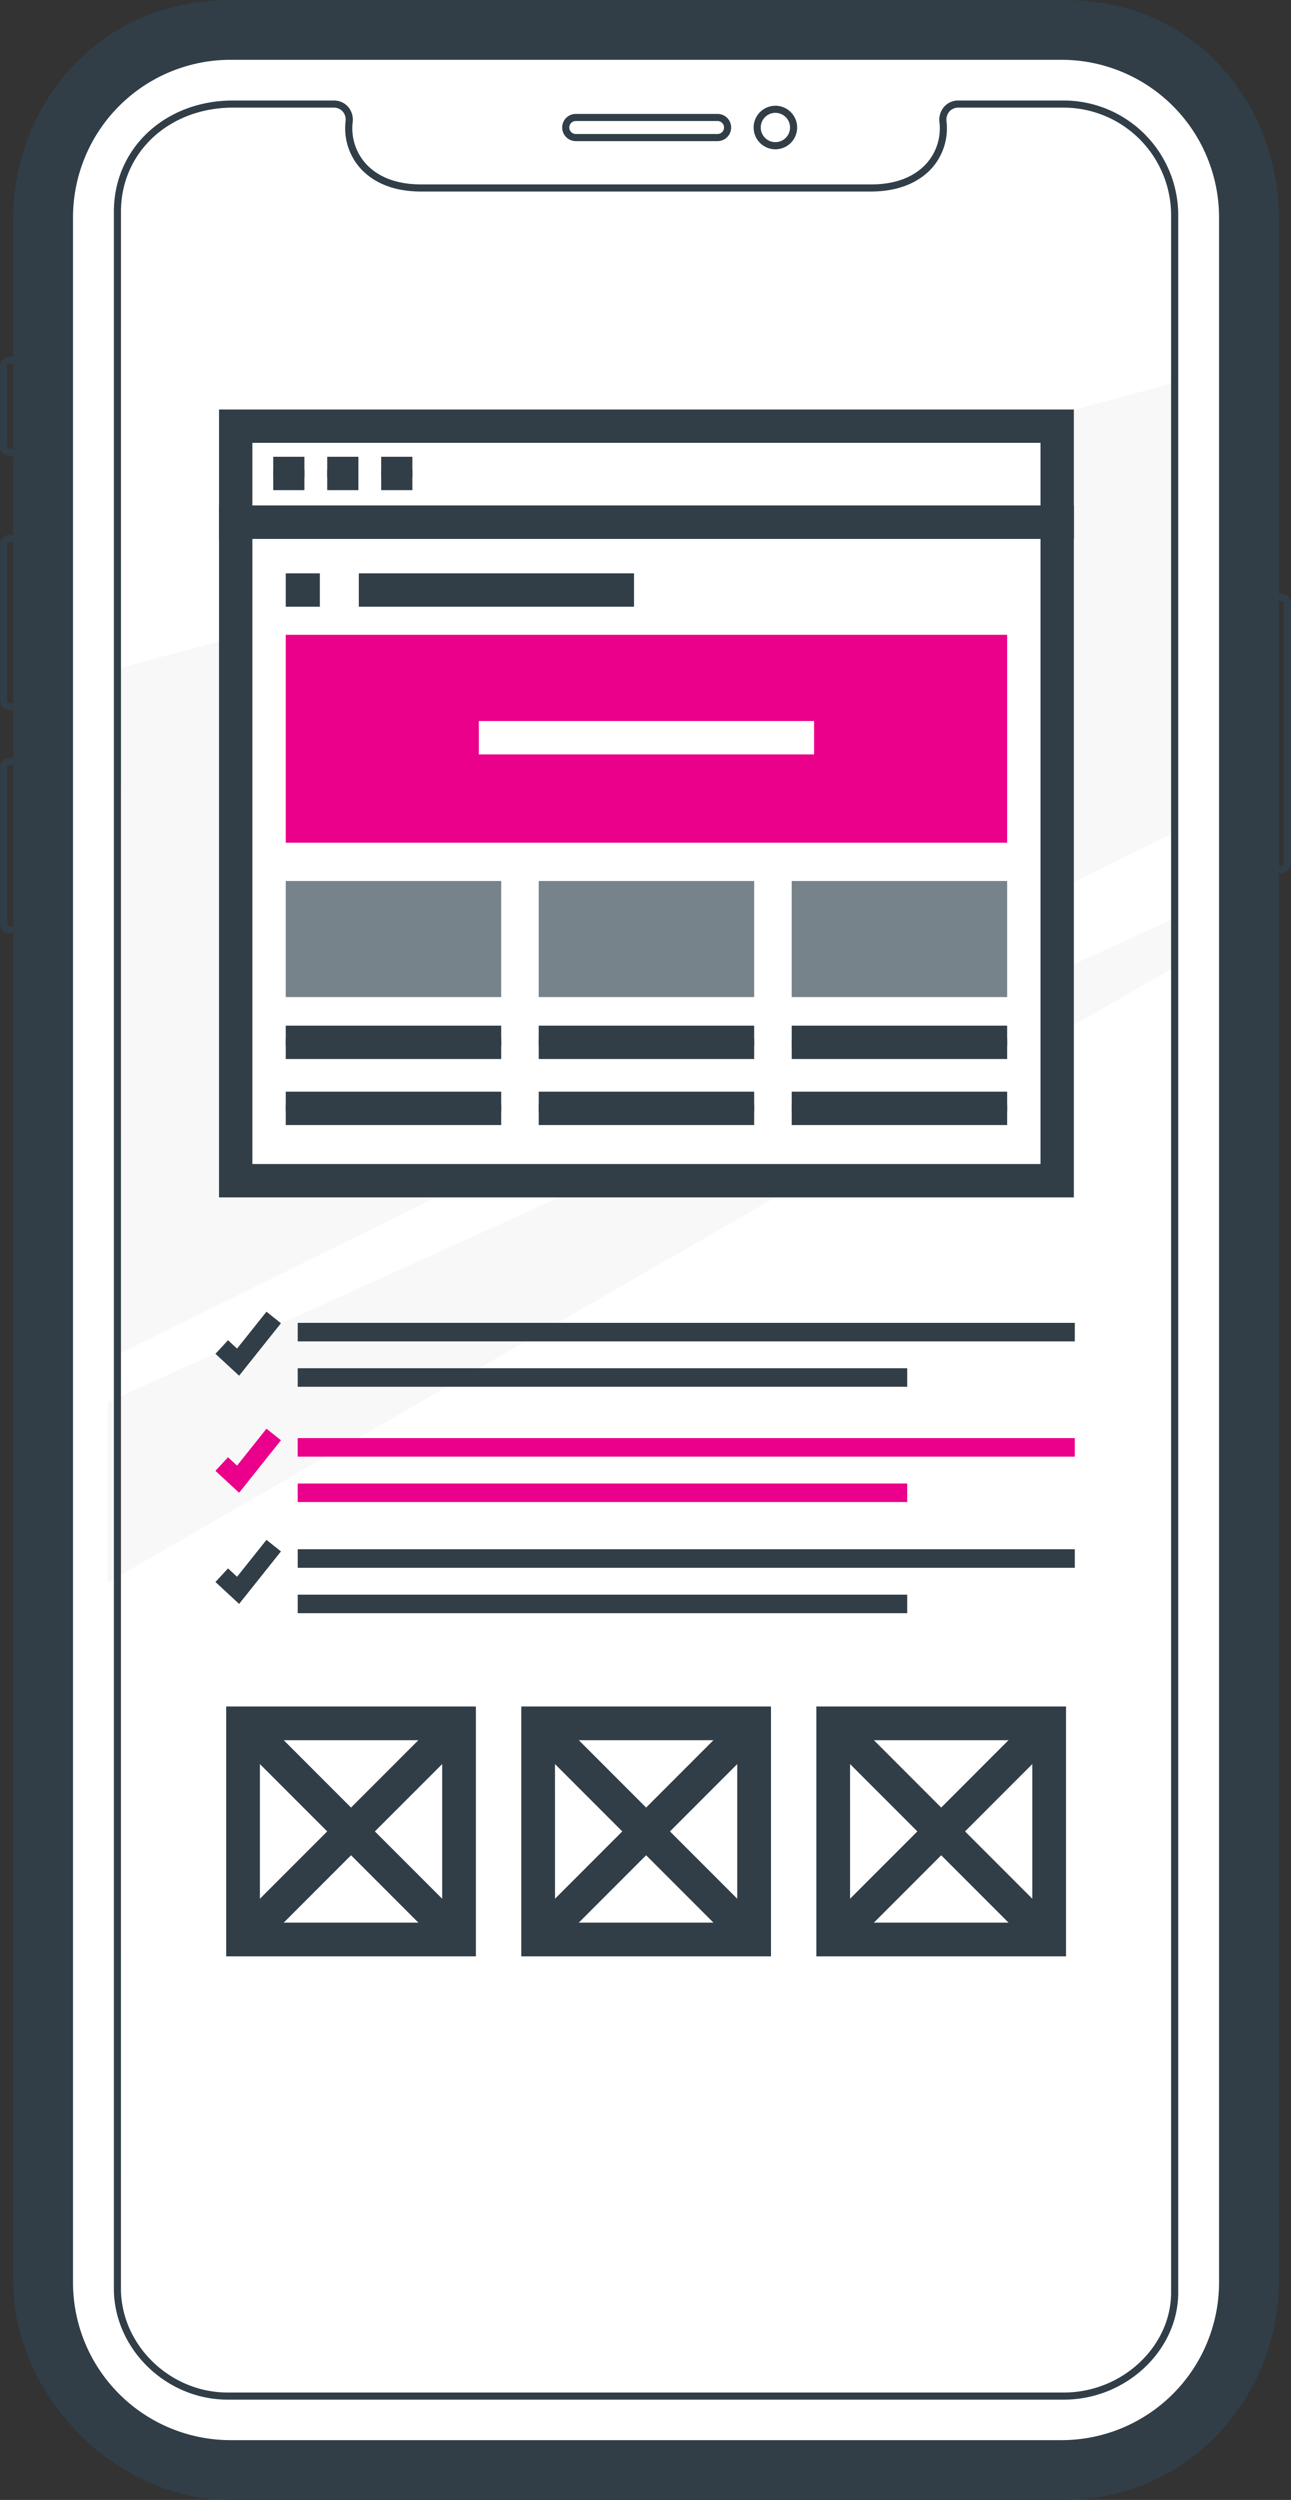 <svg xmlns="http://www.w3.org/2000/svg" width="187.797" height="363.416" viewBox="0 0 187.797 363.416">
  <rect x="0" y="0" width="187.797" height="363.416" fill="#333333" stroke="none"/>
  <g id="Group_1" data-name="Group 1" transform="translate(0 2)">
    <g id="Group_1757" data-name="Group 1757" transform="translate(0)">
      <g id="Group_78" data-name="Group 78" transform="translate(0 49.86)">
        <path id="Path_3254" data-name="Path 3254" d="M91.908,61.9h1.5v1.036h-1.5a.35.35,0,0,0-.345.345V74.943a.349.349,0,0,0,.345.345h1.5v1.036h-1.5a1.383,1.383,0,0,1-1.382-1.382V63.284A1.384,1.384,0,0,1,91.908,61.9Z" transform="translate(-90.526 -61.903)" fill="#313e47"/>
      </g>
      <g id="Group_79" data-name="Group 79" transform="translate(0.013 75.741)">
        <path id="Path_3255" data-name="Path 3255" d="M91.918,80.637h1.5v1.036h-1.5a.35.35,0,0,0-.345.345v22.752a.349.349,0,0,0,.345.345h1.5v1.036h-1.5a1.382,1.382,0,0,1-1.382-1.382V82.018A1.383,1.383,0,0,1,91.918,80.637Z" transform="translate(-90.536 -80.637)" fill="#313e47"/>
      </g>
      <path id="Path_4462" data-name="Path 4462" d="M237.451,375.377H119.087c-14.97,0-27.147-13.223-27.147-28.193V48.51c0-14.97,12.177-24.537,27.147-24.537H237.451c14.969,0,27.147,13.745,27.147,28.715,0,180.731.094,272.207.121,297.755C264.175,368.816,243.663,375.377,237.451,375.377Z" transform="translate(-84.356 -19.95)" fill="#fff"/>
      <path id="Path_4463" data-name="Path 4463" d="M13420.637,366v7.006L13265,462.748V436.506Z" transform="translate(-13249.332 -234.687)" fill="#efefef" opacity="0.452"/>
      <path id="Path_4464" data-name="Path 4464" d="M13267.355,246.781v99.752l154.405-76.25V205Z" transform="translate(-13250.457 -151.504)" fill="#efefef" opacity="0.452"/>
      <path id="Path_3249" data-name="Path 3249" d="M238.071,369.165H116.413c-8.844,0-16.335-7.2-16.541-15.8h0V51.093c0-9.208,7.45-16.153,17.331-16.153h14.652a2.733,2.733,0,0,1,2.061.887,2.868,2.868,0,0,1,.695,2.25,7.673,7.673,0,0,0,1.913,6.048c1.821,2,4.62,3.045,8.184,3.01h65.153c3.537.046,6.366-1.01,8.187-3.01a7.671,7.671,0,0,0,1.916-6.041,2.869,2.869,0,0,1,.7-2.256,2.731,2.731,0,0,1,2.063-.888h15.311A16.684,16.684,0,0,1,254.7,51.605V353.591C254.7,362.032,247.084,369.165,238.071,369.165ZM100.9,353c0,8.2,7.1,15.129,15.509,15.129H238.071c8.449,0,15.589-6.659,15.589-14.54V51.605a15.647,15.647,0,0,0-15.628-15.629H222.722a1.716,1.716,0,0,0-1.294.546,1.85,1.85,0,0,0-.437,1.457,8.7,8.7,0,0,1-2.18,6.845c-1.413,1.55-4.167,3.385-8.958,3.347H144.542c-4.737,0-7.391-1.815-8.788-3.349a8.7,8.7,0,0,1-2.177-6.852,1.848,1.848,0,0,0-.434-1.451,1.712,1.712,0,0,0-1.292-.544H117.2c-9.289,0-16.295,6.5-16.295,15.116Zm-1.036,0h0Z" transform="translate(-83.306 -22.329)" fill="#313e47"/>
      <path id="Path_3251" data-name="Path 3251" d="M236.877,380.872c-18.545-.007-120.92,0-120.92,0-16.594-.1-29.587-15.288-29.587-29.585V51.044c0-14.3,10.619-29.54,29.587-29.587h120.92c19.221-.171,29.585,15.288,29.585,29.587V351.287C266.462,365.584,255.422,380.879,236.877,380.872ZM115.957,26.15A24.922,24.922,0,0,0,91.062,51.044V351.287a24.923,24.923,0,0,0,24.895,24.893h120.92a24.923,24.923,0,0,0,24.893-24.893V51.044A24.922,24.922,0,0,0,236.877,26.15Z" transform="translate(-82.441 -21.456)" fill="#313e47" stroke="#313e47" stroke-width="4"/>
      <path id="Path_3252" data-name="Path 3252" d="M169.676,40.307H149.054a1.978,1.978,0,0,1,0-3.957h20.622a1.978,1.978,0,1,1,0,3.957Zm-20.622-2.921a.942.942,0,0,0,0,1.884h20.622a.942.942,0,1,0,0-1.884Z" transform="translate(-65.297 -21.791)" fill="#313e47"/>
      <path id="Path_3253" data-name="Path 3253" d="M170.4,41.823a3.166,3.166,0,1,1,3.166-3.166A3.169,3.169,0,0,1,170.4,41.823Zm0-5.3a2.13,2.13,0,1,0,2.13,2.13A2.133,2.133,0,0,0,170.4,36.526Z" transform="translate(-57.607 -22.119)" fill="#313e47"/>
      <path id="Path_3256" data-name="Path 3256" d="M220.585,127.44h-1.5V126.4h1.5a.35.35,0,0,0,.345-.345V88.217a.349.349,0,0,0-.345-.345h-1.5V86.836h1.5a1.383,1.383,0,0,1,1.381,1.382v37.841A1.384,1.384,0,0,1,220.585,127.44Z" transform="translate(-34.17 -2.531)" fill="#313e47"/>
      <g id="Group_81" data-name="Group 81" transform="translate(0.013 108.178)">
        <path id="Path_3257" data-name="Path 3257" d="M91.918,104.116h1.5v1.036h-1.5a.349.349,0,0,0-.345.345V128.25a.349.349,0,0,0,.345.345h1.5v1.036h-1.5a1.383,1.383,0,0,1-1.382-1.382V105.5A1.383,1.383,0,0,1,91.918,104.116Z" transform="translate(-90.536 -104.116)" fill="#313e47"/>
      </g>
    </g>
    <g id="Group_1763" data-name="Group 1763" transform="translate(31.861 57.526)">
      <g id="Group_977" data-name="Group 977" transform="translate(0 13.951)">
        <rect id="Rectangle_676" data-name="Rectangle 676" width="119.498" height="95.734" transform="translate(2.427 2.426)" fill="#fff"/>
        <path id="Path_4474" data-name="Path 4474" d="M486.714,333.976H362.364V233.389h124.35Zm-119.5-4.853H481.862V238.242H367.217Z" transform="translate(-362.364 -233.389)" fill="#313e47"/>
      </g>
      <rect id="Rectangle_677" data-name="Rectangle 677" width="104.939" height="30.223" transform="translate(9.706 32.755)" fill="#eb008b"/>
      <rect id="Rectangle_678" data-name="Rectangle 678" width="31.341" height="16.878" transform="translate(9.706 68.544)" fill="#77838b"/>
      <g id="Group_978" data-name="Group 978" transform="translate(9.706 89.572)">
        <line id="Line_61" data-name="Line 61" x2="31.341" transform="translate(0 2.426)" fill="#fff" stroke="#313e47" stroke-width="1"/>
        <rect id="Rectangle_679" data-name="Rectangle 679" width="31.341" height="4.853" fill="#313e47"/>
      </g>
      <g id="Group_979" data-name="Group 979" transform="translate(9.706 99.171)">
        <line id="Line_62" data-name="Line 62" x1="31.341" transform="translate(0 2.426)" fill="#fff" stroke="#313e47" stroke-width="1"/>
        <rect id="Rectangle_680" data-name="Rectangle 680" width="31.341" height="4.853" fill="#313e47"/>
      </g>
      <g id="Group_980" data-name="Group 980" transform="translate(46.505 89.572)">
        <line id="Line_63" data-name="Line 63" x2="31.341" transform="translate(0 2.426)" fill="#fff" stroke="#313e47" stroke-width="1"/>
        <rect id="Rectangle_681" data-name="Rectangle 681" width="31.341" height="4.853" fill="#313e47"/>
      </g>
      <g id="Group_981" data-name="Group 981" transform="translate(37.792 45.291)">
        <rect id="Rectangle_682" data-name="Rectangle 682" width="48.768" height="4.853" fill="#fff"/>
      </g>
      <g id="Group_982" data-name="Group 982" transform="translate(46.505 99.171)">
        <line id="Line_64" data-name="Line 64" x1="31.341" transform="translate(0 2.426)" fill="#fff" stroke="#313e47" stroke-width="1"/>
        <rect id="Rectangle_683" data-name="Rectangle 683" width="31.341" height="4.853" fill="#313e47"/>
      </g>
      <g id="Group_983" data-name="Group 983" transform="translate(83.305 89.572)">
        <line id="Line_65" data-name="Line 65" x2="31.341" transform="translate(0 2.426)" fill="#fff" stroke="#313e47" stroke-width="1"/>
        <rect id="Rectangle_684" data-name="Rectangle 684" width="31.341" height="4.853" fill="#313e47"/>
      </g>
      <g id="Group_984" data-name="Group 984" transform="translate(83.305 99.171)">
        <line id="Line_66" data-name="Line 66" x1="31.341" transform="translate(0 2.426)" fill="#fff" stroke="#313e47" stroke-width="1"/>
        <rect id="Rectangle_685" data-name="Rectangle 685" width="31.341" height="4.853" fill="#313e47"/>
      </g>
      <rect id="Rectangle_686" data-name="Rectangle 686" width="31.341" height="16.878" transform="translate(46.505 68.544)" fill="#77838b"/>
      <rect id="Rectangle_687" data-name="Rectangle 687" width="31.341" height="16.878" transform="translate(83.305 68.544)" fill="#77838b"/>
      <g id="Group_985" data-name="Group 985" transform="translate(0 0)">
        <rect id="Rectangle_688" data-name="Rectangle 688" width="119.498" height="13.951" transform="translate(2.427 2.426)" fill="#fff"/>
        <path id="Path_4475" data-name="Path 4475" d="M486.714,240.693H362.364v-18.8h124.35Zm-119.5-4.853H481.862v-9.1H367.217Z" transform="translate(-362.364 -221.889)" fill="#313e47"/>
      </g>
      <g id="Group_986" data-name="Group 986" transform="translate(7.886 6.875)">
        <line id="Line_67" data-name="Line 67" x2="4.535" transform="translate(0 2.426)" fill="#fff" stroke="#313e47" stroke-width="1"/>
        <rect id="Rectangle_689" data-name="Rectangle 689" width="4.535" height="4.853" fill="#313e47"/>
      </g>
      <g id="Group_987" data-name="Group 987" transform="translate(15.737 6.875)">
        <line id="Line_68" data-name="Line 68" x2="4.537" transform="translate(0 2.426)" fill="#fff" stroke="#313e47" stroke-width="1"/>
        <rect id="Rectangle_690" data-name="Rectangle 690" width="4.537" height="4.853" fill="#313e47"/>
      </g>
      <g id="Group_988" data-name="Group 988" transform="translate(23.588 6.875)">
        <line id="Line_69" data-name="Line 69" x2="4.538" transform="translate(0 2.426)" fill="#fff" stroke="#313e47" stroke-width="1"/>
        <rect id="Rectangle_691" data-name="Rectangle 691" width="4.538" height="4.853" fill="#313e47"/>
      </g>
      <g id="Group_989" data-name="Group 989" transform="translate(20.333 23.819)">
        <rect id="Rectangle_692" data-name="Rectangle 692" width="40.035" height="4.853" fill="#313e47"/>
      </g>
      <g id="Group_990" data-name="Group 990" transform="translate(9.706 23.819)">
        <rect id="Rectangle_693" data-name="Rectangle 693" width="4.962" height="4.853" fill="#313e47"/>
      </g>
    </g>
    <g id="Group_1762" data-name="Group 1762" transform="translate(31.339 188.68)">
      <g id="Group_969" data-name="Group 969" transform="translate(11.968 18.375)">
        <rect id="Rectangle_672" data-name="Rectangle 672" width="113.041" height="2.694" fill="#eb008b"/>
      </g>
      <g id="Group_970" data-name="Group 970" transform="translate(11.968 24.976)">
        <rect id="Rectangle_673" data-name="Rectangle 673" width="88.66" height="2.694" fill="#eb008b"/>
      </g>
      <g id="Group_972" data-name="Group 972" transform="translate(0 17.011)">
        <path id="Path_4472" data-name="Path 4472" d="M561.516,282.995l-3.443-3.183,1.829-1.978,1.315,1.217,4.279-5.364,2.106,1.68Z" transform="translate(-558.073 -273.686)" fill="#eb008b"/>
      </g>
      <g id="Group_1025" data-name="Group 1025" transform="translate(0.001 0)">
        <g id="Group_967" data-name="Group 967" transform="translate(11.968 1.623)">
          <rect id="Rectangle_670" data-name="Rectangle 670" width="113.041" height="2.694" fill="#313e47"/>
        </g>
        <g id="Group_968" data-name="Group 968" transform="translate(11.968 8.221)">
          <rect id="Rectangle_671" data-name="Rectangle 671" width="88.66" height="2.694" fill="#313e47"/>
        </g>
        <g id="Group_971" data-name="Group 971">
          <path id="Path_4471" data-name="Path 4471" d="M561.516,257.736l-3.443-3.182,1.829-1.978,1.315,1.215,4.279-5.363,2.106,1.68Z" transform="translate(-558.073 -248.428)" fill="#313e47"/>
        </g>
        <g id="Group_973" data-name="Group 973" transform="translate(11.968 34.535)">
          <rect id="Rectangle_674" data-name="Rectangle 674" width="113.041" height="2.694" fill="#313e47"/>
        </g>
        <g id="Group_974" data-name="Group 974" transform="translate(11.968 41.136)">
          <rect id="Rectangle_675" data-name="Rectangle 675" width="88.66" height="2.694" fill="#313e47"/>
        </g>
        <g id="Group_975" data-name="Group 975" transform="translate(0 33.171)">
          <path id="Path_4473" data-name="Path 4473" d="M561.516,306.989l-3.443-3.183,1.829-1.978,1.315,1.216,4.279-5.364,2.106,1.68Z" transform="translate(-558.073 -297.68)" fill="#313e47"/>
        </g>
      </g>
    </g>
    <g id="Group_1758" data-name="Group 1758" transform="translate(32.904 246.072)">
      <g id="Group_1011" data-name="Group 1011">
        <g id="Group_1008" data-name="Group 1008">
          <path id="Path_4478" data-name="Path 4478" d="M188.393,416.829H152.07V380.507h36.323Zm-31.418-4.9h26.513V385.412H156.975Z" transform="translate(-152.07 -380.507)" fill="#313e47"/>
        </g>
        <g id="Group_1009" data-name="Group 1009" transform="translate(0.719 0.718)">
          <rect id="Rectangle_707" data-name="Rectangle 707" width="44.431" height="4.904" transform="translate(0 31.417) rotate(-45)" fill="#313e47"/>
        </g>
        <g id="Group_1010" data-name="Group 1010" transform="translate(0.719 0.718)">
          <rect id="Rectangle_708" data-name="Rectangle 708" width="4.904" height="44.431" transform="translate(0 3.468) rotate(-45.001)" fill="#313e47"/>
        </g>
      </g>
      <g id="Group_1015" data-name="Group 1015" transform="translate(42.923)">
        <g id="Group_1012" data-name="Group 1012">
          <path id="Path_4479" data-name="Path 4479" d="M223.4,416.829H187.074V380.507H223.4Zm-31.416-4.9H218.49V385.412H191.979Z" transform="translate(-187.074 -380.507)" fill="#313e47"/>
        </g>
        <g id="Group_1013" data-name="Group 1013" transform="translate(0.719 0.718)">
          <rect id="Rectangle_709" data-name="Rectangle 709" width="44.43" height="4.904" transform="translate(0 31.417) rotate(-45)" fill="#313e47"/>
        </g>
        <g id="Group_1014" data-name="Group 1014" transform="translate(0.719 0.718)">
          <rect id="Rectangle_710" data-name="Rectangle 710" width="4.904" height="44.43" transform="translate(0 3.468) rotate(-45)" fill="#313e47"/>
        </g>
      </g>
      <g id="Group_1019" data-name="Group 1019" transform="translate(85.847)">
        <g id="Group_1016" data-name="Group 1016">
          <path id="Path_4480" data-name="Path 4480" d="M258.4,416.829H222.078V380.507H258.4Zm-31.416-4.9h26.511V385.412H226.983Z" transform="translate(-222.078 -380.507)" fill="#313e47"/>
        </g>
        <g id="Group_1017" data-name="Group 1017" transform="translate(0.719 0.718)">
          <rect id="Rectangle_711" data-name="Rectangle 711" width="44.43" height="4.905" transform="translate(0 31.417) rotate(-45.001)" fill="#313e47"/>
        </g>
        <g id="Group_1018" data-name="Group 1018" transform="translate(0.719 0.718)">
          <rect id="Rectangle_712" data-name="Rectangle 712" width="4.905" height="44.43" transform="translate(0 3.468) rotate(-45)" fill="#313e47"/>
        </g>
      </g>
    </g>
  </g>
</svg>
